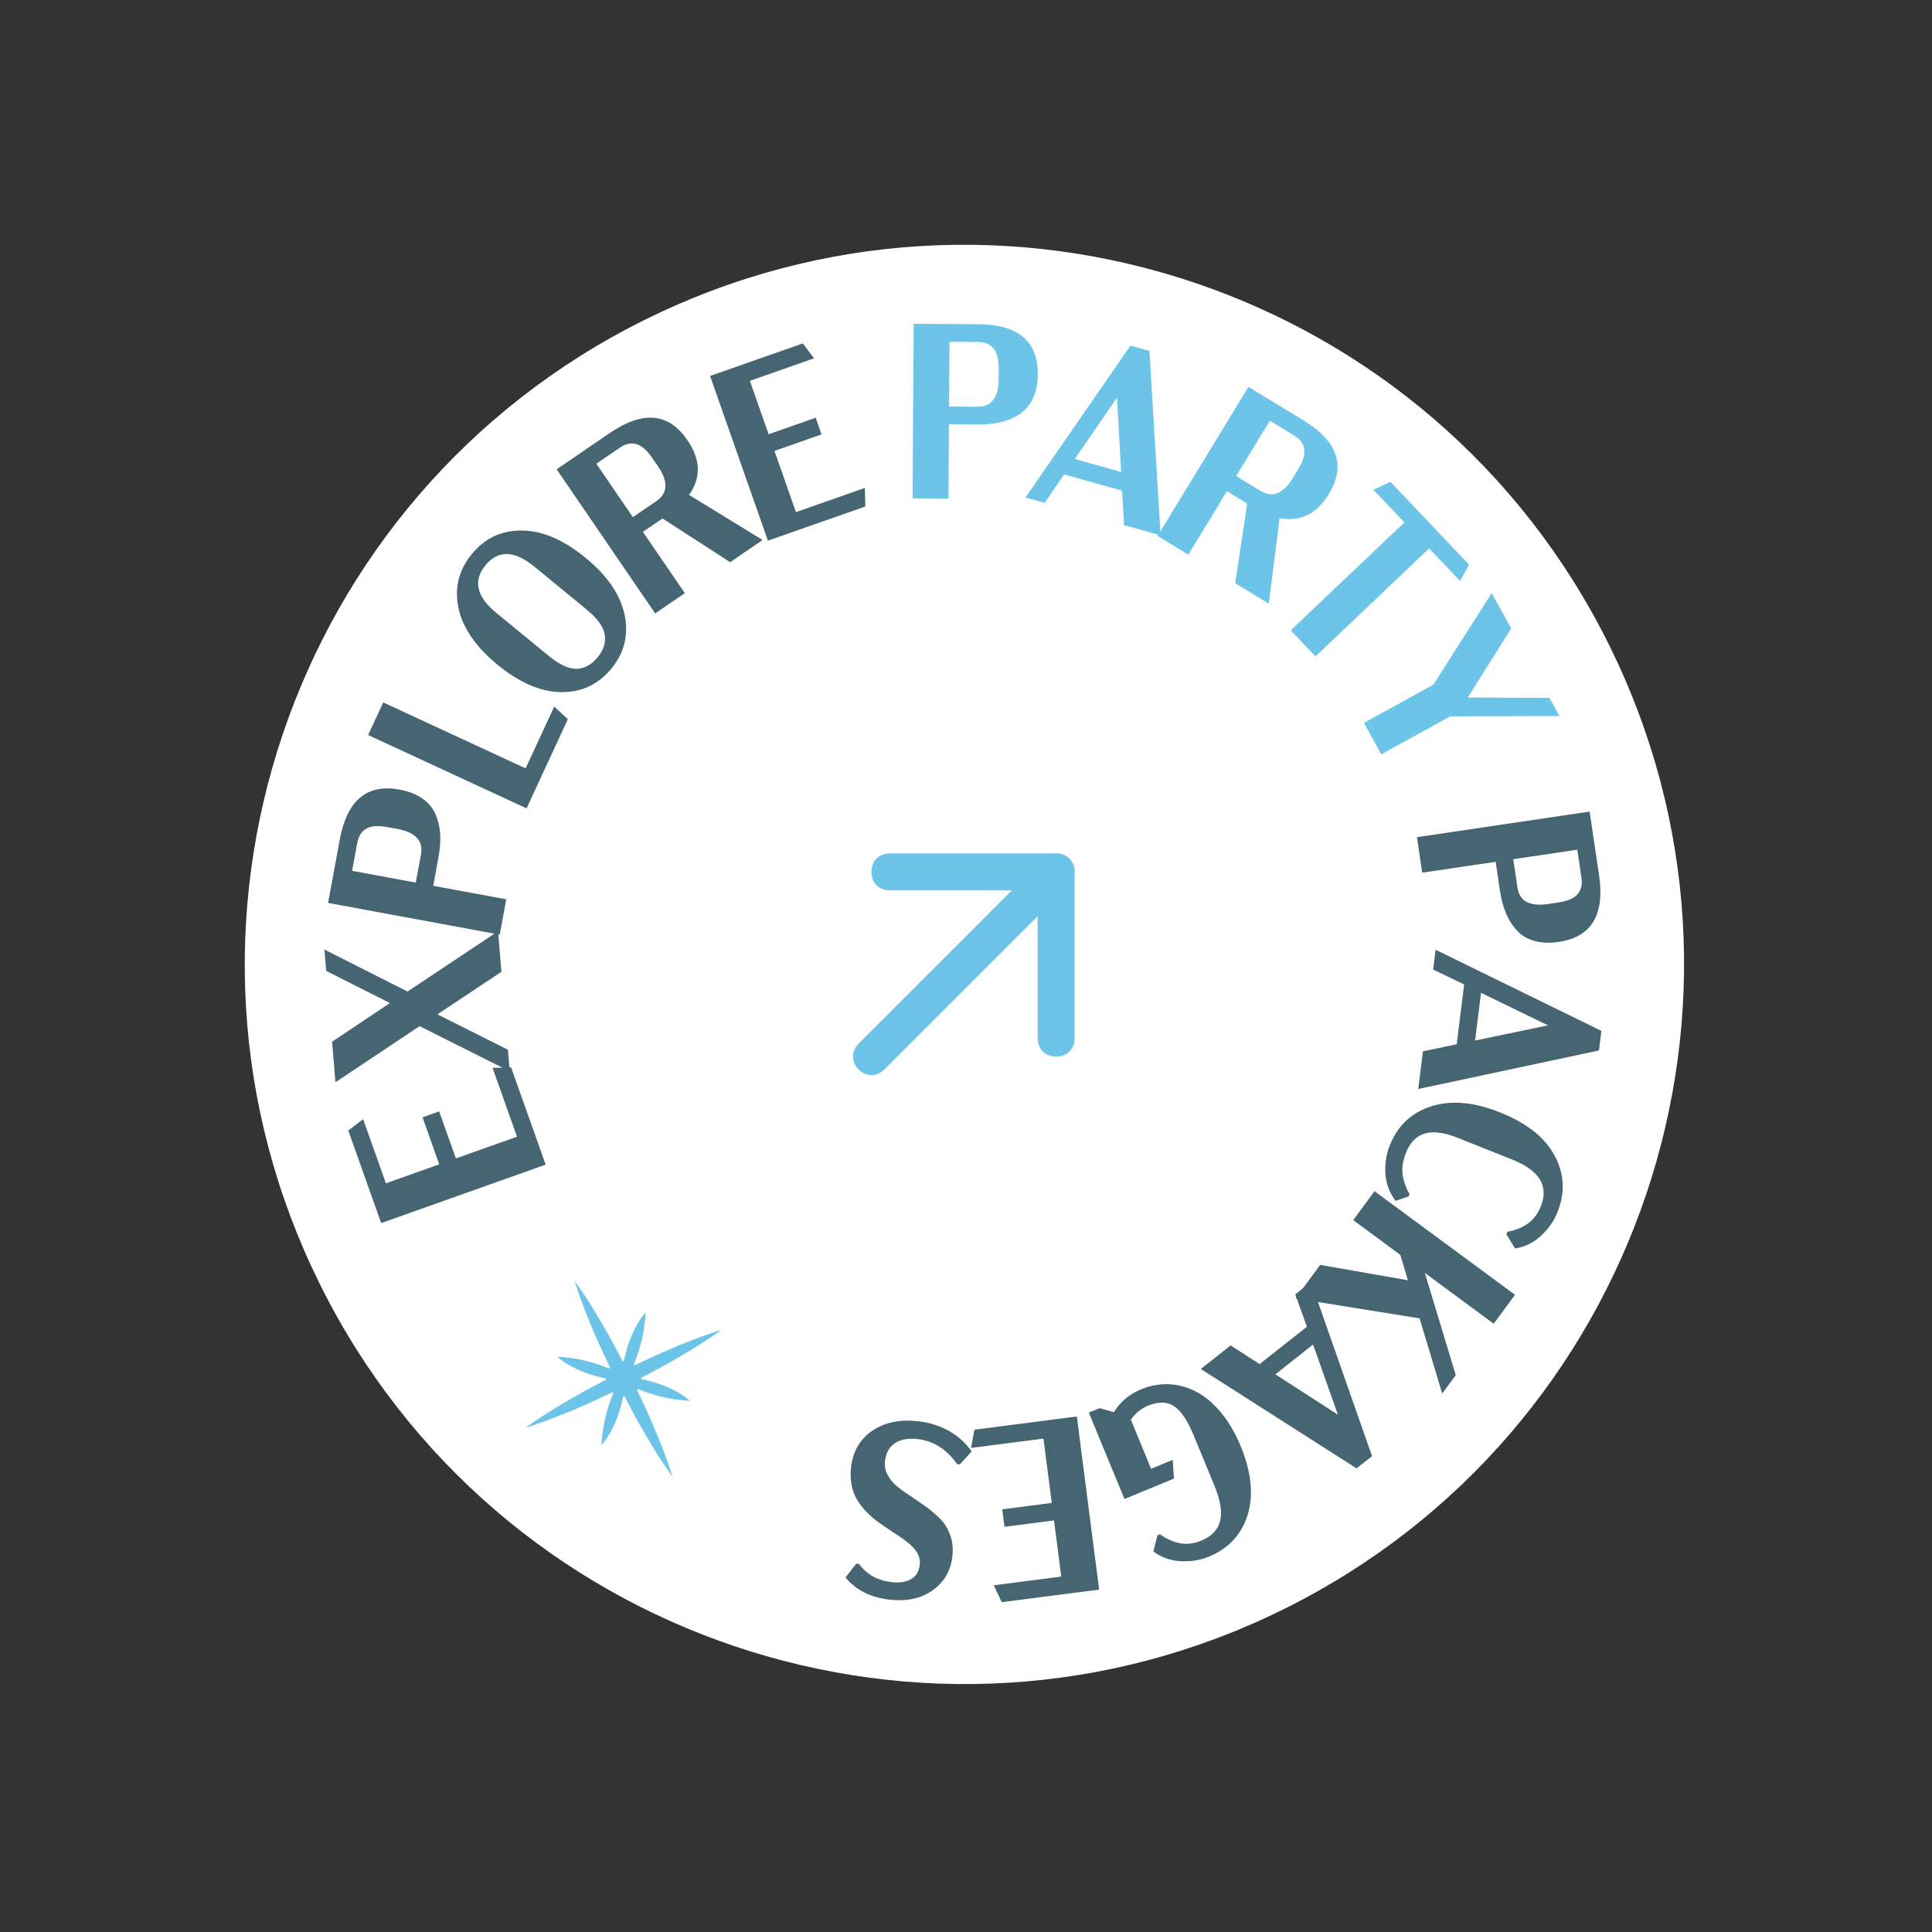 <svg xmlns="http://www.w3.org/2000/svg" width="279" height="279" viewBox="0 0 279 279" fill="none"><rect x="0" y="0" width="279" height="279" fill="#333333" stroke="none"/><path d="M46.21 185.481C20.689 134.084 41.665 71.73 93.062 46.21C144.459 20.689 206.813 41.665 232.333 93.062C257.854 144.458 236.878 206.812 185.481 232.333C134.085 257.854 71.731 236.878 46.21 185.481Z" fill="white"></path><g clip-path="url(#clip0_71_48)"><path d="M104.164 192.049C104.164 192.049 103.075 192.878 100.935 194.233C98.794 195.588 95.606 197.466 91.411 199.564C95.606 207.953 97.104 213.227 97.104 213.227C97.104 213.227 96.275 212.139 94.92 209.998C93.565 207.857 91.687 204.669 89.59 200.474C81.2 204.669 75.926 206.167 75.926 206.167C75.926 206.167 77.015 205.338 79.155 203.983C81.296 202.628 84.484 200.75 88.679 198.653C84.484 190.263 82.986 184.989 82.986 184.989C82.986 184.989 86.306 189.353 90.5 197.742C98.89 193.548 104.164 192.049 104.164 192.049Z" fill="#6CC4E9"></path><path d="M90.047 196.831C90.958 191.821 93.235 189.544 93.235 189.544C93.102 192.214 92.485 194.837 91.413 197.286" fill="#6CC4E9"></path><path d="M87.769 199.108C82.76 198.197 80.482 195.92 80.482 195.92C83.152 196.052 85.776 196.67 88.225 197.742" fill="#6CC4E9"></path><path d="M90.046 201.385C89.135 206.395 86.858 208.672 86.858 208.672C86.99 206.002 87.608 203.379 88.68 200.93" fill="#6CC4E9"></path><path d="M92.323 199.108C97.333 200.019 99.61 202.296 99.61 202.296C96.94 202.164 94.316 201.546 91.868 200.474" fill="#6CC4E9"></path><path d="M91.181 201.385C92.439 200.757 92.949 199.227 92.32 197.97C91.691 196.712 90.162 196.202 88.904 196.831C87.647 197.46 87.137 198.989 87.766 200.247C88.394 201.504 89.924 202.014 91.181 201.385Z" fill="#6CC4E9"></path></g><path d="M78.799 168.185L55.047 176.624L50.297 163.257L52.439 161.62L55.729 170.879L63.431 168.142L61.018 161.351L63.42 160.497L65.833 167.289L74.661 164.152L71.13 154.213L73.808 154.139L78.799 168.185Z" fill="#456572"></path><path d="M71.921 134.483L72.409 140.334L63.167 146.484L73.348 151.597L73.608 154.715L60.592 148.18L48.444 156.284L47.956 150.433L56.31 144.851L47.103 140.203L46.846 137.12L58.853 143.192L71.921 134.483Z" fill="#456572"></path><path d="M49.068 121.246C50.117 115.565 52.992 113.158 57.694 114.027C59.019 114.271 60.12 114.701 60.995 115.315C61.862 115.916 62.492 116.664 62.887 117.56C63.27 118.453 63.497 119.418 63.568 120.456C63.627 121.492 63.541 122.632 63.311 123.876L62.564 127.921L73.109 129.869L72.167 134.968L47.379 130.39L49.068 121.246ZM57.378 119.706L55.961 119.444C54.601 119.193 53.58 119.267 52.899 119.665C52.206 120.062 51.77 120.744 51.592 121.712L50.844 125.757L60.041 127.455L60.788 123.41C61.154 121.428 60.017 120.193 57.378 119.706Z" fill="#456572"></path><path d="M75.906 110.96L80.035 102.043L82.001 103.864L76.04 116.737L53.166 106.146L55.345 101.44L75.906 110.96Z" fill="#456572"></path><path d="M90.195 88.77C90.812 91.657 90.176 94.25 88.287 96.551C86.398 98.852 83.974 99.985 81.015 99.951C78.064 99.908 75.012 98.593 71.86 96.005C68.698 93.41 66.814 90.673 66.206 87.794C65.606 84.905 66.25 82.311 68.139 80.01C70.027 77.709 72.443 76.577 75.386 76.612C78.336 76.638 81.391 77.949 84.552 80.544C87.704 83.132 89.585 85.874 90.195 88.77ZM83.257 96.583C84.403 96.554 85.419 96 86.303 94.922C87.188 93.845 87.53 92.745 87.328 91.624C87.125 90.487 86.253 89.286 84.713 88.022L77.173 81.832C74.293 79.467 71.938 79.399 70.109 81.627C68.279 83.855 68.805 86.152 71.685 88.516L79.253 94.729C80.775 95.978 82.109 96.596 83.257 96.583Z" fill="#456572"></path><path d="M110.126 77.98L105.439 81.184L95.673 74.871L92.843 76.805L98.894 85.658L94.612 88.584L80.389 67.773L88.066 62.526C92.835 59.266 96.569 59.61 99.267 63.557C101.191 66.372 101.269 69.009 99.5 71.468L110.126 77.98ZM86.118 66.966L91.395 74.686L94.791 72.365C96.455 71.228 96.53 69.552 95.015 67.336L94.202 66.146C93.422 65.004 92.65 64.332 91.887 64.13C91.118 63.918 90.326 64.089 89.514 64.645L86.118 66.966Z" fill="#456572"></path><path d="M110.893 78.078L102.544 54.293L115.929 49.595L117.559 51.743L108.287 54.997L110.994 62.71L117.795 60.323L118.639 62.728L111.839 65.115L114.942 73.955L124.893 70.462L124.958 73.141L110.893 78.078Z" fill="#456572"></path><path d="M141.24 46.818C147.018 46.853 149.891 49.262 149.862 54.043C149.853 55.391 149.623 56.55 149.172 57.52C148.732 58.478 148.107 59.23 147.295 59.775C146.483 60.309 145.572 60.702 144.563 60.954C143.553 61.194 142.416 61.309 141.15 61.302L137.037 61.276L136.97 71.999L131.785 71.966L131.942 46.76L141.24 46.818ZM144.215 54.729L144.224 53.287C144.232 51.905 143.98 50.913 143.469 50.312C142.957 49.699 142.209 49.39 141.224 49.384L137.111 49.358L137.053 58.71L141.166 58.735C143.182 58.748 144.198 57.412 144.215 54.729Z" fill="#6CC4E9"></path><path d="M162.324 75.835L162.04 70.862L153.662 68.511L150.866 72.619L148.091 71.84L163.246 49.913L165.988 50.682L167.604 77.317L162.324 75.835ZM155.219 66.282L161.904 68.158L161.304 57.419L155.219 66.282Z" fill="#6CC4E9"></path><path d="M183.227 87.17L178.378 84.217L180.11 72.719L177.183 70.936L171.606 80.094L167.177 77.398L180.286 55.868L188.229 60.704C193.163 63.708 194.387 67.252 191.901 71.336C190.127 74.249 187.756 75.405 184.788 74.805L183.227 87.17ZM183.381 60.757L178.517 68.744L182.031 70.883C183.752 71.931 185.311 71.309 186.707 69.017L187.456 67.786C188.175 66.605 188.47 65.625 188.34 64.847C188.217 64.058 187.735 63.408 186.894 62.896L183.381 60.757Z" fill="#6CC4E9"></path><path d="M210.85 83.902L206.383 79.199L189.966 94.79L186.395 91.03L202.812 75.439L198.333 70.722L200.787 69.58L212.142 81.536L210.85 83.902Z" fill="#6CC4E9"></path><path d="M225.194 103.397L209.43 103.448L199.467 108.934L196.966 104.392L206.99 98.872L215.418 85.643L218.233 90.755L211.965 100.728L223.752 100.779L225.194 103.397Z" fill="#6CC4E9"></path><path d="M230.919 126.399C231.766 132.114 229.824 135.321 225.095 136.022C223.761 136.219 222.581 136.169 221.554 135.871C220.54 135.583 219.701 135.079 219.038 134.36C218.386 133.639 217.859 132.799 217.456 131.84C217.065 130.879 216.777 129.773 216.591 128.521L215.988 124.452L205.381 126.023L204.622 120.894L229.556 117.2L230.919 126.399ZM223.555 130.546L224.981 130.335C226.348 130.132 227.29 129.732 227.806 129.134C228.333 128.535 228.525 127.748 228.38 126.775L227.778 122.706L218.527 124.076L219.13 128.145C219.425 130.139 220.9 130.939 223.555 130.546Z" fill="#456572"></path><path d="M205.487 151.822L210.362 150.8L211.439 142.166L206.961 140.013L207.317 137.152L231.258 148.872L230.905 151.698L204.808 157.264L205.487 151.822ZM213.875 143.373L213.015 150.263L223.546 148.069L213.875 143.373Z" fill="#456572"></path><path d="M200.697 165.405C201.828 162.563 203.82 160.682 206.672 159.762C209.534 158.846 212.854 159.14 216.632 160.645C220.431 162.158 223.047 164.221 224.478 166.835C225.905 169.459 226.051 172.198 224.915 175.05C224.412 176.313 223.629 177.439 222.566 178.429C221.515 179.423 220.258 180.045 218.796 180.295L217.533 178.24L217.676 177.881C218.918 177.644 219.927 177.233 220.703 176.646C221.49 176.064 222.094 175.245 222.514 174.189C223.681 171.26 222.31 169.018 218.401 167.461L210.481 164.306C208.543 163.535 206.966 163.329 205.75 163.69C204.534 164.051 203.629 164.977 203.035 166.468C202.597 167.568 202.435 168.594 202.547 169.547C202.659 170.5 202.994 171.466 203.55 172.444L203.42 172.771L201.534 173.42C200.645 172.233 200.154 170.915 200.063 169.466C199.982 168.021 200.194 166.667 200.697 165.405Z" fill="#456572"></path><path d="M190.65 182.662L203.317 184.883L202.222 181.215L195.418 176.197L198.495 172.023L218.783 186.983L215.705 191.157L205.759 183.823L210.228 198.584L208.267 201.244L205.004 190.386L187.082 187.501L190.65 182.662Z" fill="#456572"></path><path d="M177.714 194.292L181.903 196.987L188.732 191.594L187.054 186.916L189.316 185.13L198.138 210.283L195.903 212.048L173.41 197.691L177.714 194.292ZM189.619 194.164L184.17 198.467L193.209 204.297L189.619 194.164Z" fill="#456572"></path><path d="M169.535 213.522L162.385 216.472L157.235 203.994L158.795 203.35L160.857 203.925C161.796 202.421 163.1 201.326 164.768 200.637C166.122 200.078 167.485 199.833 168.857 199.9C170.218 199.972 171.529 200.338 172.789 200.996C174.039 201.66 175.218 202.657 176.325 203.987C177.432 205.318 178.374 206.926 179.152 208.81C180.713 212.591 181.053 215.905 180.175 218.752C179.286 221.604 177.422 223.616 174.584 224.787C173.327 225.306 171.974 225.528 170.524 225.455C169.078 225.393 167.756 224.924 166.558 224.049L167.153 221.712L167.511 221.564C168.546 222.291 169.544 222.728 170.505 222.876C171.471 223.036 172.469 222.903 173.498 222.478C174.982 221.866 175.881 220.911 176.195 219.615C176.514 218.33 176.24 216.636 175.373 214.535L172.361 207.239C171.499 205.149 170.564 203.76 169.557 203.072C168.545 202.4 167.275 202.379 165.747 203.009C164.772 203.412 163.959 204.083 163.308 205.024L166.232 212.108L169.352 210.821L169.535 213.522Z" fill="#456572"></path><path d="M155.504 204.554L158.727 229.554L144.658 231.368L143.511 228.929L153.256 227.672L152.211 219.565L145.063 220.487L144.737 217.959L151.885 217.037L150.687 207.745L140.227 209.094L140.72 206.46L155.504 204.554Z" fill="#456572"></path><path d="M132.634 205.248C134.299 205.443 135.788 205.919 137.104 206.675C138.418 207.443 139.489 208.418 140.318 209.601L138.612 211.471L138.21 211.424C136.714 209.29 134.826 208.089 132.545 207.822C131.183 207.662 130.087 207.852 129.257 208.392C128.425 208.943 127.941 209.801 127.804 210.964C127.717 211.709 127.849 212.397 128.199 213.028C128.537 213.67 129.014 214.233 129.629 214.718C130.233 215.202 130.909 215.683 131.655 216.159C132.4 216.648 133.147 217.166 133.897 217.715C134.635 218.261 135.304 218.847 135.903 219.472C136.49 220.107 136.942 220.88 137.26 221.79C137.566 222.699 137.655 223.701 137.527 224.795C137.285 226.855 136.334 228.478 134.672 229.664C133.011 230.849 130.924 231.295 128.41 231C125.698 230.681 123.593 229.614 122.095 227.799L123.656 225.805L124.058 225.852C125.155 227.361 126.705 228.233 128.707 228.468C129.894 228.607 130.848 228.466 131.571 228.043C132.293 227.62 132.71 226.932 132.822 225.978C132.882 225.465 132.809 224.979 132.603 224.518C132.385 224.068 132.079 223.655 131.687 223.278C131.283 222.9 130.814 222.521 130.281 222.14C129.734 221.769 129.165 221.389 128.574 221.001C127.982 220.613 127.392 220.208 126.805 219.785C126.217 219.362 125.666 218.884 125.15 218.352C124.623 217.818 124.177 217.247 123.811 216.637C123.433 216.039 123.162 215.334 122.997 214.524C122.821 213.713 122.788 212.842 122.897 211.911C123.173 209.56 124.213 207.782 126.018 206.578C127.81 205.384 130.015 204.941 132.634 205.248Z" fill="#456572"></path><path d="M152.516 123.246C151.716 123.246 151.183 123.513 150.649 124.046L146.116 128.579L123.983 150.713C122.916 151.779 122.916 153.379 123.983 154.446C125.049 155.513 126.649 155.513 127.716 154.446L154.383 127.779C155.449 126.713 155.449 125.113 154.383 124.046C153.849 123.513 153.316 123.246 152.516 123.246Z" fill="#6CC4E9"></path><path d="M152.516 123.246L151.905 123.246L128.515 123.246C126.915 123.246 125.848 124.313 125.848 125.913C125.848 127.513 126.915 128.579 128.515 128.579L146.116 128.579L149.848 128.579L149.848 149.913C149.848 151.513 150.915 152.579 152.515 152.579C154.115 152.579 155.182 151.513 155.182 149.913L155.182 125.913C155.182 124.313 154.116 123.246 152.516 123.246Z" fill="#6CC4E9"></path><defs><clipPath id="clip0_71_48"><rect width="32.589" height="32.589" fill="white" transform="translate(68.184 191.82) rotate(-26.563)"></rect></clipPath></defs></svg>